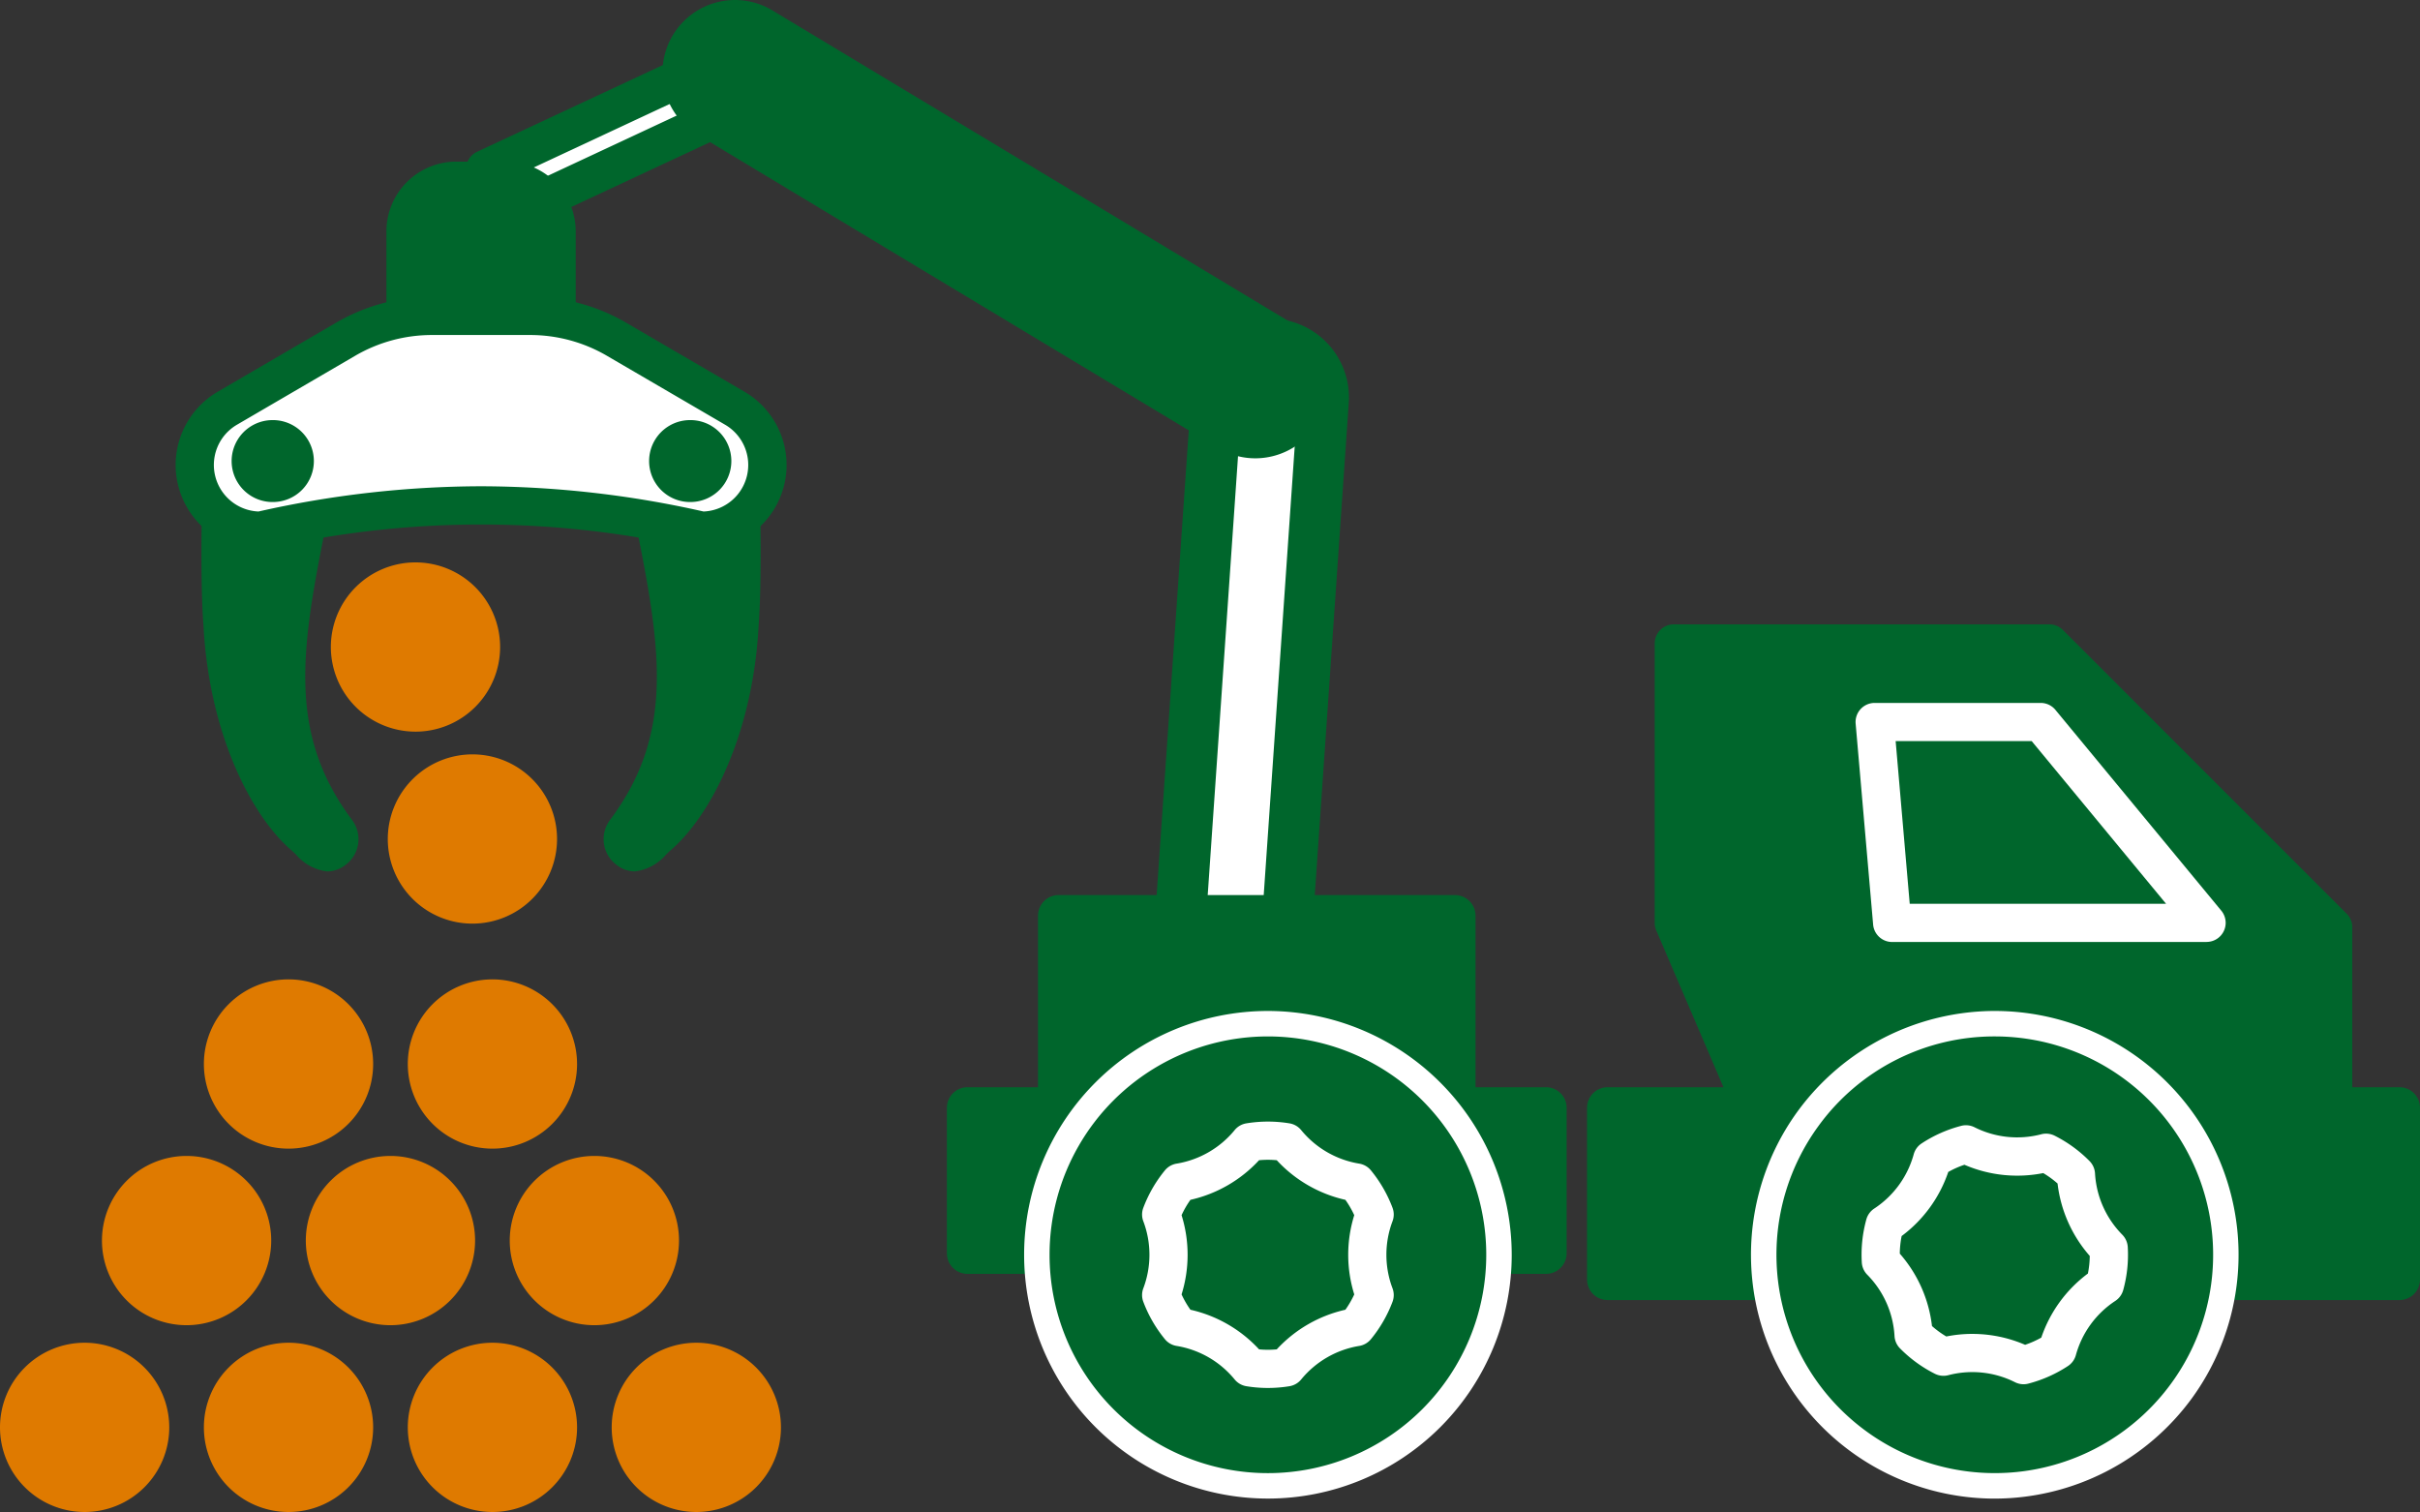 <?xml version="1.0" encoding="UTF-8" standalone="no"?>
<svg
   width="176.091"
   height="110.021"
   viewBox="0 0 176.091 110.021"
   version="1.1"
   id="svg860"
   sodipodi:docname="holzhandel.svg"
   inkscape:version="1.1.2 (b8e25be833, 2022-02-05)"
   xmlns:inkscape="http://www.inkscape.org/namespaces/inkscape"
   xmlns:sodipodi="http://sodipodi.sourceforge.net/DTD/sodipodi-0.dtd"
   xmlns="http://www.w3.org/2000/svg"
   xmlns:svg="http://www.w3.org/2000/svg">
  <rect x="0" y="0" width="176.091" height="110.021" fill="#333333" stroke="none"/>
  <defs
     id="defs864" />
  <sodipodi:namedview
     id="namedview862"
     pagecolor="#ffffff"
     bordercolor="#666666"
     borderopacity="1.0"
     inkscape:pageshadow="2"
     inkscape:pageopacity="0.0"
     inkscape:pagecheckerboard="0"
     showgrid="false"
     fit-margin-top="0"
     fit-margin-left="0"
     fit-margin-right="0"
     fit-margin-bottom="0"
     inkscape:zoom="3.0438807"
     inkscape:cx="87.881238"
     inkscape:cy="54.864175"
     inkscape:window-width="1920"
     inkscape:window-height="1027"
     inkscape:window-x="-8"
     inkscape:window-y="-8"
     inkscape:window-maximized="1"
     inkscape:current-layer="svg860" />
  <g
     id="Gruppe_53"
     data-name="Gruppe 53"
     transform="translate(-62.26,-320.149)">
    <path
       id="Pfad_101"
       data-name="Pfad 101"
       d="m 68.417,425.627 a 6.158,6.158 0 1 0 6.159,6.158 6.165,6.165 0 0 0 -6.159,-6.158 z"
       transform="translate(0,-7.773)"
       fill="#df7a00" />
    <path
       id="Ellipse_17"
       transform="translate(77.096,417.854)"
       style="fill:#df7a00"
       d="M 12.316,6.158 A 6.158,6.158 0 0 1 6.158,12.316 6.158,6.158 0 0 1 0,6.158 6.158,6.158 0 0 1 6.158,0 6.158,6.158 0 0 1 12.316,6.158 Z" />
    <path
       id="Pfad_102"
       data-name="Pfad 102"
       d="m 100.452,425.627 a 6.158,6.158 0 1 0 6.159,6.158 6.165,6.165 0 0 0 -6.159,-6.158 z"
       transform="translate(-2.361,-7.773)"
       fill="#df7a00" />
    <path
       id="Pfad_103"
       data-name="Pfad 103"
       d="m 116.47,425.627 a 6.158,6.158 0 1 0 6.158,6.158 6.165,6.165 0 0 0 -6.158,-6.158 z"
       transform="translate(-3.542,-7.773)"
       fill="#df7a00" />
    <path
       id="Ellipse_18"
       transform="translate(77.096,391.414)"
       style="fill:#df7a00"
       d="M 12.316,6.158 A 6.158,6.158 0 0 1 6.158,12.316 6.158,6.158 0 0 1 0,6.158 6.158,6.158 0 0 1 6.158,0 6.158,6.158 0 0 1 12.316,6.158 Z" />
    <path
       id="Pfad_104"
       data-name="Pfad 104"
       d="m 100.452,397.083 a 6.158,6.158 0 1 0 6.159,6.158 6.165,6.165 0 0 0 -6.159,-6.158 z"
       transform="translate(-2.361,-5.669)"
       fill="#df7a00" />
    <path
       id="Pfad_105"
       data-name="Pfad 105"
       d="m 82.585,417.111 a 6.158,6.158 0 1 0 -6.159,6.158 6.166,6.166 0 0 0 6.159,-6.158 z"
       transform="translate(-0.59,-6.691)"
       fill="#df7a00" />
    <path
       id="Pfad_106"
       data-name="Pfad 106"
       d="m 98.6,417.111 a 6.158,6.158 0 1 0 -6.158,6.158 6.165,6.165 0 0 0 6.158,-6.158 z"
       transform="translate(-1.771,-6.691)"
       fill="#df7a00" />
    <path
       id="Pfad_107"
       data-name="Pfad 107"
       d="m 114.62,417.111 a 6.158,6.158 0 1 0 -6.159,6.158 6.166,6.166 0 0 0 6.159,-6.158 z"
       transform="translate(-2.952,-6.691)"
       fill="#df7a00" />
    <path
       id="Pfad_108"
       data-name="Pfad 108"
       d="m 92.722,385.566 a 6.158,6.158 0 1 0 6.159,-6.159 6.166,6.166 0 0 0 -6.159,6.159 z"
       transform="translate(-2.245,-4.366)"
       fill="#df7a00" />
    <path
       id="Pfad_109"
       data-name="Pfad 109"
       d="m 94.41,376.642 a 6.158,6.158 0 1 0 -6.159,-6.158 6.165,6.165 0 0 0 6.159,6.158 z"
       transform="translate(-1.916,-3.254)"
       fill="#df7a00" />
    <g
       id="Gruppe_52"
       data-name="Gruppe 52"
       transform="translate(75.043,320.174)">
      <path
         id="Rechteck_232"
         transform="rotate(-25.027,38.924,-44.592)"
         style="fill:#ffffff"
         d="M 0,0 H 16.957 V 3.759 H 0 Z" />
      <path
         id="Pfad_110"
         data-name="Pfad 110"
         d="m 101.851,337.545 a 1.389,1.389 0 0 1 -1.259,-0.8 L 99,333.337 a 1.39,1.39 0 0 1 0.672,-1.847 l 15.364,-7.173 a 1.388,1.388 0 0 1 1.846,0.672 l 1.59,3.406 a 1.389,1.389 0 0 1 -0.671,1.847 l -15.364,7.173 a 1.385,1.385 0 0 1 -0.586,0.13 z m 0.257,-4.125 0.415,0.888 12.847,-6 -0.416,-0.888 z"
         transform="translate(-77.741,-320.47)"
         fill="#00662c" />
      <path
         id="Pfad_111"
         data-name="Pfad 111"
         d="m 101.313,332.845 h -3.625 a 5.08,5.08 0 0 0 -5.074,5.074 v 13.273 A 1.389,1.389 0 0 0 94,352.581 h 11 a 1.39,1.39 0 0 0 1.389,-1.389 v -13.273 a 5.081,5.081 0 0 0 -5.076,-5.074 z"
         transform="translate(-77.28,-321.108)"
         fill="#00662c" />
      <path
         id="Pfad_112"
         data-name="Pfad 112"
         d="m 87.391,359.423 q 0.24,-1.191 0.489,-2.436 a 4.885,4.885 0 1 0 -9.672,-1.078 h 0.02 c -0.08,0.734 -0.1,2.03 -0.128,4.475 -0.03,2.3 -0.031,5.485 0.132,7.572 0.418,7.959 3.552,13.97 6.488,16.421 l 0.25,0.241 a 3.521,3.521 0 0 0 2.275,1.224 2.2,2.2 0 0 0 1.337,-0.486 2.329,2.329 0 0 0 0.465,-3.256 c -4.915,-6.562 -3.618,-12.972 -1.656,-22.677 z"
         transform="translate(-76.209,-322.456)"
         fill="#00662c" />
      <path
         id="Pfad_113"
         data-name="Pfad 113"
         d="m 121.087,360.385 c -0.032,-2.444 -0.049,-3.741 -0.129,-4.476 h 0.021 V 355.9 a 4.885,4.885 0 1 0 -9.672,1.085 q 0.246,1.246 0.489,2.436 c 1.963,9.7 3.26,16.115 -1.655,22.676 a 2.328,2.328 0 0 0 0.466,3.257 2.2,2.2 0 0 0 1.336,0.486 3.524,3.524 0 0 0 2.275,-1.224 l 0.249,-0.241 c 2.936,-2.451 6.071,-8.463 6.487,-16.387 0.163,-2.118 0.162,-5.303 0.133,-7.603 z"
         transform="translate(-78.538,-322.456)"
         fill="#00662c" />
      <path
         id="Pfad_114"
         data-name="Pfad 114"
         d="m 114.444,360.589 a 70.779,70.779 0 0 0 -32.106,0 4.778,4.778 0 0 1 -4.778,-4.779 v 0 a 4.777,4.777 0 0 1 2.37,-4.127 l 8.605,-5.02 a 12.474,12.474 0 0 1 6.282,-1.7 h 7.146 a 12.476,12.476 0 0 1 6.282,1.7 l 8.605,5.02 a 4.779,4.779 0 0 1 2.37,4.127 v 0 a 4.779,4.779 0 0 1 -4.776,4.779 z"
         transform="translate(-76.171,-322.001)"
         fill="#ffffff" />
      <path
         id="Pfad_115"
         data-name="Pfad 115"
         d="m 114.333,361.868 a 1.4,1.4 0 0 1 -0.3,-0.034 69.7,69.7 0 0 0 -31.5,0 1.388,1.388 0 0 1 -0.3,0.034 6.168,6.168 0 0 1 -3.108,-11.5 l 8.605,-5.02 a 13.875,13.875 0 0 1 6.982,-1.888 h 7.145 a 13.879,13.879 0 0 1 6.983,1.888 l 8.605,5.02 a 6.168,6.168 0 0 1 -3.108,11.5 z M 98.28,357.249 a 74.239,74.239 0 0 1 16.193,1.837 3.389,3.389 0 0 0 1.567,-6.314 l -8.605,-5.02 a 11.089,11.089 0 0 0 -5.583,-1.509 h -7.145 a 11.088,11.088 0 0 0 -5.582,1.509 l -8.606,5.02 a 3.39,3.39 0 0 0 1.567,6.314 74.246,74.246 0 0 1 16.194,-1.837 z"
         transform="translate(-76.06,-321.891)"
         fill="#00662c" />
      <path
         id="Pfad_116"
         data-name="Pfad 116"
         d="m 83.38,353.148 a 2.981,2.981 0 0 0 0,5.961 h 0.065 a 2.981,2.981 0 1 0 -0.065,-5.961 z"
         transform="translate(-76.382,-322.604)"
         fill="#00662c" />
      <path
         id="Pfad_117"
         data-name="Pfad 117"
         d="m 116.176,353.148 a 2.981,2.981 0 0 0 0,5.961 h 0.065 a 2.981,2.981 0 1 0 -0.065,-5.961 z"
         transform="translate(-78.8,-322.604)"
         fill="#00662c" />
      <path
         id="Pfad_118"
         data-name="Pfad 118"
         d="m 161.753,347.118 v 0 a 3.886,3.886 0 0 0 -4.144,3.609 l -3.043,44.047 a 3.885,3.885 0 0 0 3.609,4.144 v 0 a 3.885,3.885 0 0 0 4.144,-3.609 l 3.043,-44.047 a 3.886,3.886 0 0 0 -3.609,-4.144 z"
         transform="translate(-81.846,-322.159)"
         fill="#ffffff" />
      <path
         id="Pfad_119"
         data-name="Pfad 119"
         d="m 158.3,400.633 c -0.132,0 -0.265,0 -0.4,-0.013 a 5.746,5.746 0 0 1 -5.33,-6.121 l 3.043,-44.047 a 5.739,5.739 0 0 1 11.45,0.791 l -3.042,44.047 a 5.747,5.747 0 0 1 -5.721,5.343 z m 3.037,-51.819 a 2.036,2.036 0 0 0 -2.027,1.893 l -3.043,44.047 a 2.033,2.033 0 1 0 4.056,0.28 l 3.044,-44.046 a 2.037,2.037 0 0 0 -1.889,-2.169 c -0.047,-0.003 -0.094,-0.005 -0.142,-0.005 z"
         transform="translate(-81.699,-322.012)"
         fill="#00662c" />
      <path
         id="Rechteck_233"
         transform="translate(62.748,65.105)"
         style="fill:#00662c"
         d="m 1.5,0 h 28.836 c 0.831,0 1.5,0.669 1.5,1.5 v 13.76 c 0,0.831 -0.669,1.5 -1.5,1.5 H 1.5 C 0.669,16.76 0,16.091 0,15.26 V 1.5 C 0,0.669 0.669,0 1.5,0 Z" />
      <path
         id="Pfad_120"
         data-name="Pfad 120"
         d="M 242.6,390.253 221.945,369.6 a 1.387,1.387 0 0 0 -0.982,-0.408 h -27.328 a 1.389,1.389 0 0 0 -1.389,1.389 v 20.337 a 1.391,1.391 0 0 0 0.112,0.547 l 5.72,13.346 a 1.389,1.389 0 0 0 1.277,0.842 h 42.261 a 1.389,1.389 0 0 0 1.389,-1.389 v -13.029 a 1.384,1.384 0 0 0 -0.405,-0.982 z"
         transform="translate(-84.624,-323.787)"
         fill="#00662c" />
      <path
         id="Rechteck_234"
         transform="translate(56.117,79.087)"
         style="fill:#00662c"
         d="m 1.5,0 h 42.096 c 0.831,0 1.5,0.669 1.5,1.5 v 10.582 c 0,0.831 -0.669,1.5 -1.5,1.5 H 1.5 C 0.669,13.582 0,12.913 0,12.082 V 1.5 C 0,0.669 0.669,0 1.5,0 Z" />
      <path
         id="Rechteck_235"
         transform="translate(102.697,79.087)"
         style="fill:#00662c"
         d="m 1.5,0 h 57.611 c 0.831,0 1.5,0.669 1.5,1.5 v 12.489 c 0,0.831 -0.669,1.5 -1.5,1.5 H 1.5 C 0.669,15.489 0,14.82 0,13.989 V 1.5 C 0,0.669 0.669,0 1.5,0 Z" />
      <path
         id="Pfad_121"
         data-name="Pfad 121"
         d="m 160.524,434.193 a 16.814,16.814 0 1 1 16.814,-16.814 16.833,16.833 0 0 1 -16.814,16.814 z"
         transform="translate(-81.046,-326.099)"
         fill="#00662c" />
      <path
         id="Pfad_122"
         data-name="Pfad 122"
         d="m 160.45,401.418 a 15.888,15.888 0 1 1 -15.889,15.888 15.888,15.888 0 0 1 15.889,-15.888 z m 0,-1.853 a 17.74,17.74 0 1 0 17.74,17.74 17.761,17.761 0 0 0 -17.74,-17.74 z"
         transform="translate(-80.973,-326.026)"
         fill="#ffffff" />
      <path
         id="Pfad_123"
         data-name="Pfad 123"
         d="m 217.609,434.195 a 16.816,16.816 0 0 1 -13.586,-26.706 16.881,16.881 0 0 1 13.612,-6.925 16.816,16.816 0 0 1 13.585,26.706 16.88,16.88 0 0 1 -13.611,6.925 z"
         transform="translate(-85.255,-326.099)"
         fill="#00662c" />
      <path
         id="Pfad_124"
         data-name="Pfad 124"
         d="m 217.561,401.417 a 15.888,15.888 0 1 1 -12.861,6.543 15.811,15.811 0 0 1 12.862,-6.543 z m 0,-1.853 v 0 a 17.808,17.808 0 0 0 -14.36,7.307 17.742,17.742 0 0 0 14.333,28.177 17.807,17.807 0 0 0 14.36,-7.307 17.742,17.742 0 0 0 -14.333,-28.176 z"
         transform="translate(-85.181,-326.026)"
         fill="#ffffff" />
      <path
         id="Pfad_125"
         data-name="Pfad 125"
         d="m 162.565,346.948 a 5.233,5.233 0 0 0 -2.4,-3.248 L 122.34,320.928 a 5.276,5.276 0 1 0 -5.442,9.04 l 37.825,22.772 a 5.246,5.246 0 0 0 2.712,0.758 5.3,5.3 0 0 0 1.281,-0.157 5.276,5.276 0 0 0 3.848,-6.391 z"
         transform="translate(-78.882,-320.174)"
         fill="#00662c" />
      <path
         id="Pfad_126"
         data-name="Pfad 126"
         d="m 161.133,427.637 a 9.741,9.741 0 0 1 -1.572,-0.128 1.394,1.394 0 0 1 -0.849,-0.491 6.9,6.9 0 0 0 -4.226,-2.44 1.388,1.388 0 0 1 -0.849,-0.49 9.655,9.655 0 0 1 -1.571,-2.721 1.387,1.387 0 0 1 0,-0.981 6.907,6.907 0 0 0 0,-4.88 1.387,1.387 0 0 1 0,-0.981 9.668,9.668 0 0 1 1.571,-2.721 1.388,1.388 0 0 1 0.849,-0.49 6.907,6.907 0 0 0 4.226,-2.44 1.391,1.391 0 0 1 0.85,-0.491 9.666,9.666 0 0 1 3.142,0 1.392,1.392 0 0 1 0.849,0.491 6.907,6.907 0 0 0 4.226,2.44 1.388,1.388 0 0 1 0.849,0.49 9.655,9.655 0 0 1 1.571,2.721 1.387,1.387 0 0 1 0,0.981 6.907,6.907 0 0 0 0,4.88 1.387,1.387 0 0 1 0,0.981 9.655,9.655 0 0 1 -1.571,2.721 1.388,1.388 0 0 1 -0.849,0.49 6.907,6.907 0 0 0 -4.226,2.44 1.394,1.394 0 0 1 -0.849,0.491 9.738,9.738 0 0 1 -1.571,0.128 z m -0.645,-2.809 a 6.807,6.807 0 0 0 1.288,0 9.689,9.689 0 0 1 4.994,-2.883 6.92,6.92 0 0 0 0.645,-1.115 9.685,9.685 0 0 1 0,-5.766 6.891,6.891 0 0 0 -0.645,-1.116 9.682,9.682 0 0 1 -4.994,-2.883 6.8,6.8 0 0 0 -1.288,0 9.682,9.682 0 0 1 -4.994,2.883 6.818,6.818 0 0 0 -0.644,1.116 9.685,9.685 0 0 1 0,5.766 6.846,6.846 0 0 0 0.644,1.115 9.692,9.692 0 0 1 4.995,2.882 z"
         transform="translate(-81.656,-326.666)"
         fill="#ffffff" />
      <path
         id="Pfad_127"
         data-name="Pfad 127"
         d="m 220.287,427.389 a 1.4,1.4 0 0 1 -0.624,-0.147 6.907,6.907 0 0 0 -4.853,-0.513 1.394,1.394 0 0 1 -0.975,-0.1 9.651,9.651 0 0 1 -2.541,-1.849 1.385,1.385 0 0 1 -0.4,-0.9 6.909,6.909 0 0 0 -1.982,-4.459 1.386,1.386 0 0 1 -0.4,-0.9 9.668,9.668 0 0 1 0.33,-3.124 1.388,1.388 0 0 1 0.577,-0.793 6.912,6.912 0 0 0 2.871,-3.947 1.384,1.384 0 0 1 0.577,-0.793 9.645,9.645 0 0 1 2.871,-1.276 1.39,1.39 0 0 1 0.975,0.1 6.907,6.907 0 0 0 4.853,0.512 1.39,1.39 0 0 1 0.975,0.1 9.661,9.661 0 0 1 2.542,1.848 1.391,1.391 0 0 1 0.4,0.9 6.91,6.91 0 0 0 1.983,4.459 1.393,1.393 0 0 1 0.4,0.9 9.666,9.666 0 0 1 -0.33,3.124 1.39,1.39 0 0 1 -0.577,0.794 6.905,6.905 0 0 0 -2.87,3.946 1.392,1.392 0 0 1 -0.577,0.793 9.7,9.7 0 0 1 -2.872,1.277 1.4,1.4 0 0 1 -0.353,0.048 z m -3.729,-3.663 a 9.676,9.676 0 0 1 3.838,0.793 6.9,6.9 0 0 0 1.177,-0.523 9.687,9.687 0 0 1 3.392,-4.664 6.842,6.842 0 0 0 0.135,-1.281 9.687,9.687 0 0 1 -2.343,-5.269 6.849,6.849 0 0 0 -1.042,-0.758 9.694,9.694 0 0 1 -5.735,-0.606 6.848,6.848 0 0 0 -1.176,0.523 9.685,9.685 0 0 1 -3.392,4.663 6.851,6.851 0 0 0 -0.135,1.281 9.686,9.686 0 0 1 2.343,5.27 6.821,6.821 0 0 0 1.042,0.758 9.625,9.625 0 0 1 1.896,-0.188 z"
         transform="translate(-85.822,-326.688)"
         fill="#ffffff" />
      <path
         id="Pfad_128"
         data-name="Pfad 128"
         d="m 233.565,392.762 h -22.879 a 1.389,1.389 0 0 1 -1.384,-1.269 l -1.272,-14.617 a 1.389,1.389 0 0 1 1.385,-1.51 h 12.075 a 1.39,1.39 0 0 1 1.072,0.5 l 12.075,14.617 a 1.39,1.39 0 0 1 -1.072,2.274 z m -21.6,-2.779 h 18.655 l -9.779,-11.838 h -9.9 z"
         transform="translate(-85.787,-324.242)"
         fill="#ffffff" />
    </g>
  </g>
</svg>
